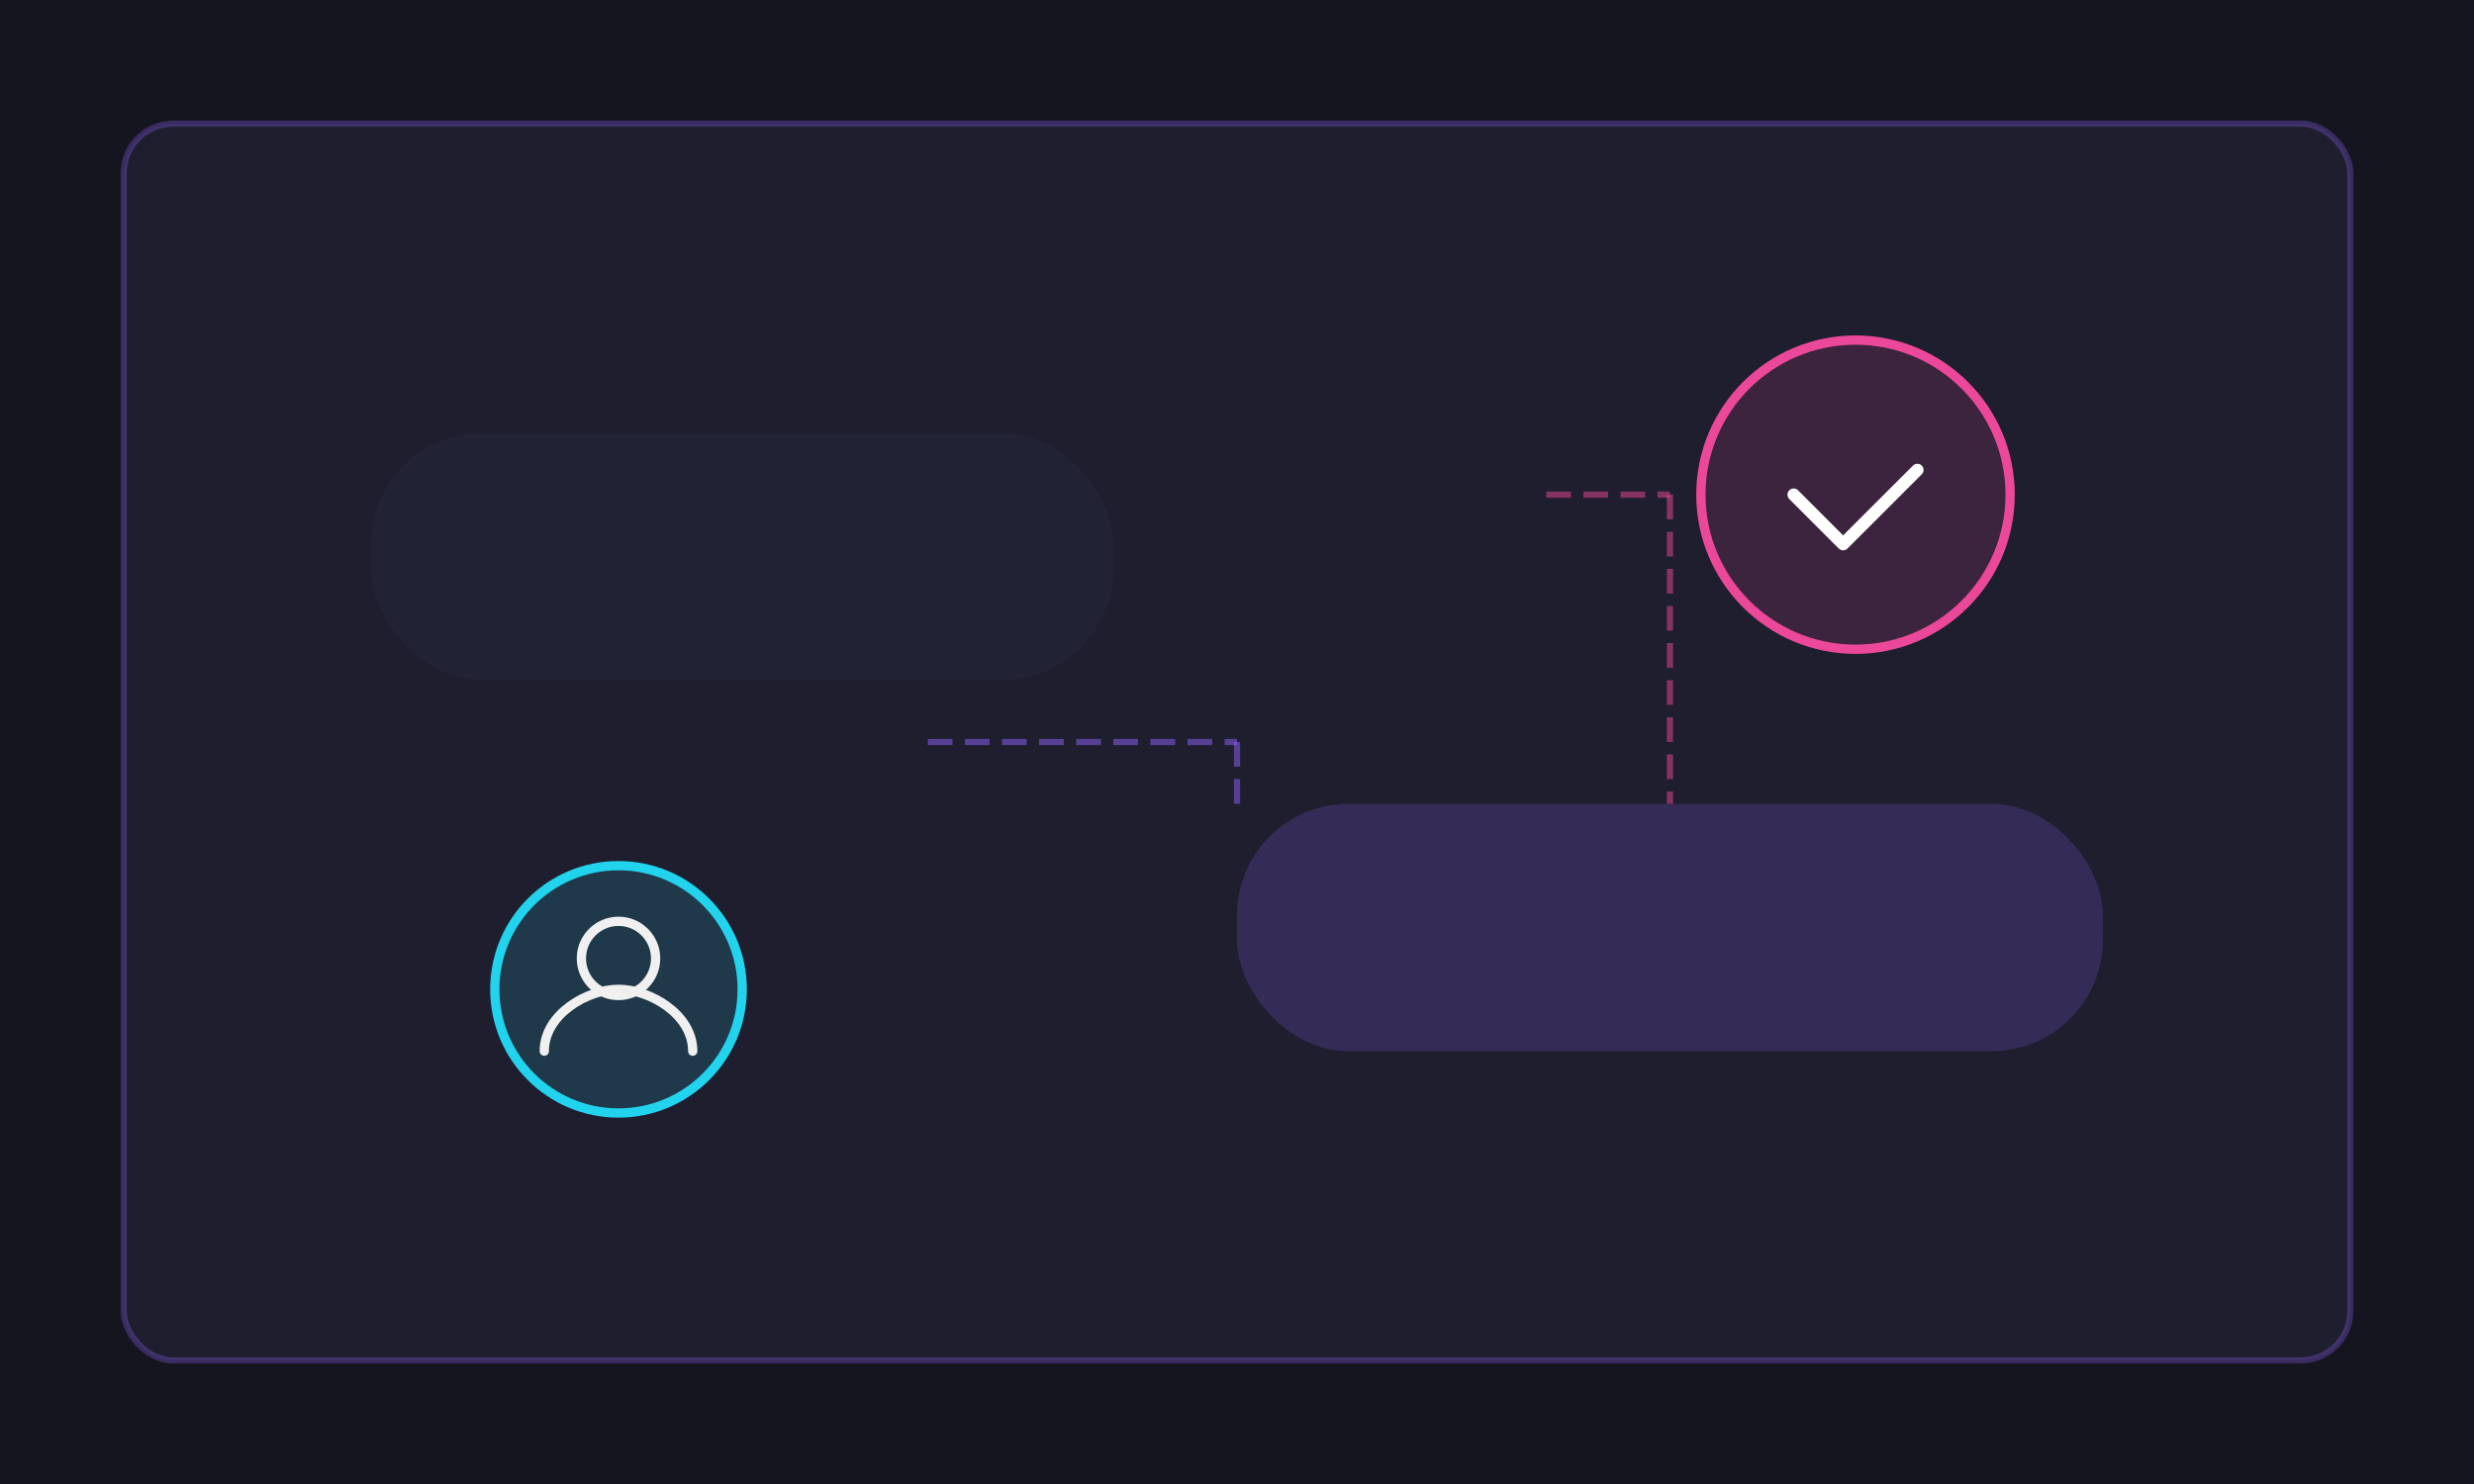<svg width="400" height="240" viewBox="0 0 400 240" fill="none" xmlns="http://www.w3.org/2000/svg">
    <rect width="400" height="240" fill="#151520" />
    <rect x="20" y="20" width="360" height="200" rx="8" fill="#1E1E2E" stroke="#9061f9"
        stroke-width="1" stroke-opacity="0.3" />

    <!-- Chat bubbles -->
    <rect x="60" y="70" width="120" height="40" rx="18" fill="#222235" />
    <rect x="200" y="130" width="140" height="40" rx="18" fill="#9061f9" fill-opacity="0.2" />

    <!-- AI assistant icon -->
    <circle cx="300" cy="80" r="25" fill="#ec4899" fill-opacity="0.15" stroke="#ec4899"
        stroke-width="1.5" />
    <path d="M290 80 L298 88 L310 76" stroke="white" stroke-width="2" stroke-linecap="round"
        stroke-linejoin="round" />

    <!-- User icon -->
    <circle cx="100" cy="160" r="20" fill="#22d3ee" fill-opacity="0.15" stroke="#22d3ee"
        stroke-width="1.5" />
    <circle cx="100" cy="155" r="6" fill="none" stroke="#f0f0f0" stroke-width="1.5" />
    <path d="M88 170 C88 164 95 160 100 160 C105 160 112 164 112 170" stroke="#f0f0f0"
        stroke-width="1.5" stroke-linecap="round" />


    <!-- Connecting lines -->
    <line x1="150" y1="120" x2="200" y2="120" stroke="#9061f9" stroke-width="1" stroke-opacity="0.5"
        stroke-dasharray="4 2" />
    <line x1="200" y1="120" x2="200" y2="130" stroke="#9061f9" stroke-width="1" stroke-opacity="0.5"
        stroke-dasharray="4 2" />

    <line x1="250" y1="80" x2="270" y2="80" stroke="#ec4899" stroke-width="1" stroke-opacity="0.5"
        stroke-dasharray="4 2" />
    <line x1="270" y1="80" x2="270" y2="130" stroke="#ec4899" stroke-width="1" stroke-opacity="0.5"
        stroke-dasharray="4 2" />


</svg> 